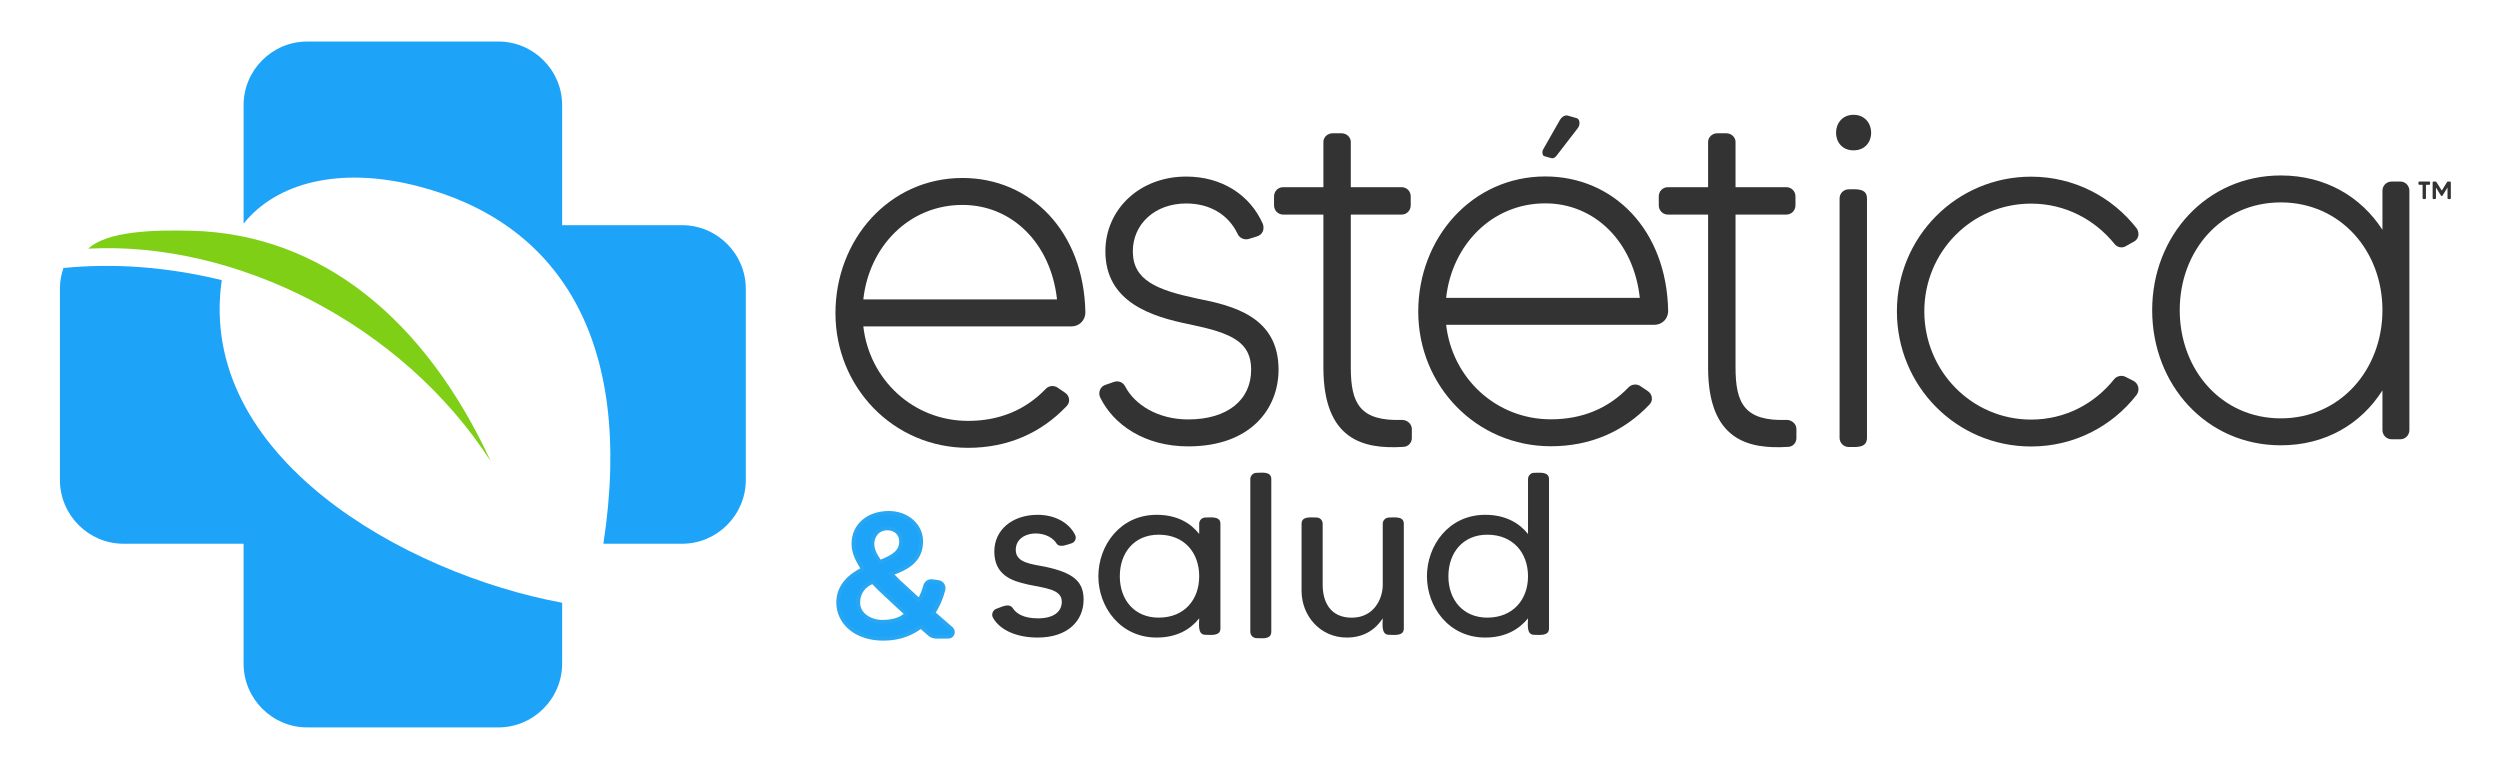 <?xml version="1.0" encoding="UTF-8"?>
<!DOCTYPE svg PUBLIC "-//W3C//DTD SVG 1.1//EN" "http://www.w3.org/Graphics/SVG/1.1/DTD/svg11.dtd">
<!-- Creator: CorelDRAW (Versión de evaluación) -->
<svg xmlns="http://www.w3.org/2000/svg" xml:space="preserve" width="655px" height="203px" version="1.1" style="shape-rendering:geometricPrecision; text-rendering:geometricPrecision; image-rendering:optimizeQuality; fill-rule:evenodd; clip-rule:evenodd"
viewBox="0 0 655 202.96"
 xmlns:xlink="http://www.w3.org/1999/xlink"
 xmlns:xodm="http://www.corel.com/coreldraw/odm/2003">
 <defs>
  <style type="text/css">
   <![CDATA[
    .str0 {stroke:#29A6F2;stroke-miterlimit:22.926}
    .fil0 {fill:none}
    .fil2 {fill:none;fill-rule:nonzero}
    .fil4 {fill:#7FCF17}
    .fil5 {fill:#1DA3F8}
    .fil3 {fill:#333333;fill-rule:nonzero}
    .fil1 {fill:#1DA3F8;fill-rule:nonzero}
   ]]>
  </style>
 </defs>
 <g id="Capa_x0020_1">
  <rect class="fil0" x="-0.1" y="0.83" width="655" height="202.97"/>
  <path class="fil1" d="M244.52 160.56c1.28,-1.91 2.1,-4 2.66,-6.09 0.22,-0.94 -0.41,-1.88 -1.38,-2l-1.62 -0.22c-0.81,-0.09 -1.56,0.41 -1.78,1.22 -0.28,1.09 -0.78,2.46 -1.56,3.81 -1.53,-1.41 -3.12,-2.84 -4.62,-4.25l-0.66 -0.59c-0.62,-0.66 -1.5,-1.56 -2.09,-2.13 4.15,-1.49 7.87,-3.4 7.87,-8.52 0,-4.28 -3.81,-7.43 -8.46,-7.43 -5.31,0 -9.28,3.18 -9.28,8.12 0,2.71 1.47,4.84 2.5,6.62 -3.19,1.56 -6.49,4.24 -6.49,8.74 0,5.18 4.49,9.49 11.83,9.49 4.47,0 7.59,-1.5 9.84,-3.18 0.62,0.59 1.5,1.34 2.21,1.96 0.5,0.47 1.19,0.69 1.88,0.69l3.09 0c1.12,0 1.62,-1.4 0.75,-2.15 -1.34,-1.16 -3,-2.63 -4.69,-4.09l0 0zm-11.99 -22.14c2.19,0 3.56,1.53 3.56,3.37 0,2.53 -1.53,3.84 -5.53,5.43 -0.9,-1.31 -1.99,-2.84 -1.99,-4.74 0,-1.97 1.28,-4.06 3.96,-4.06zm-1.37 24.48c-3.09,0 -6.31,-1.85 -6.31,-5.06 0,-2.66 1.59,-4.56 3.81,-5.4 1,1.09 2.4,2.4 3.59,3.53l0.63 0.56c1.53,1.43 3.06,2.9 4.62,4.28 -1.16,1.21 -3.16,2.09 -6.34,2.09l0 0z"/>
  <path id="_1" class="fil2 str0" d="M244.52 160.56c1.28,-1.91 2.1,-4 2.66,-6.09 0.22,-0.94 -0.41,-1.88 -1.38,-2l-1.62 -0.22c-0.81,-0.09 -1.56,0.41 -1.78,1.22 -0.28,1.09 -0.78,2.46 -1.56,3.81 -1.53,-1.41 -3.12,-2.84 -4.62,-4.25l-0.66 -0.59c-0.62,-0.66 -1.5,-1.56 -2.09,-2.13 4.15,-1.49 7.87,-3.4 7.87,-8.52 0,-4.28 -3.81,-7.43 -8.46,-7.43 -5.31,0 -9.28,3.18 -9.28,8.12 0,2.71 1.47,4.84 2.5,6.62 -3.19,1.56 -6.49,4.24 -6.49,8.74 0,5.18 4.49,9.49 11.83,9.49 4.47,0 7.59,-1.5 9.84,-3.18 0.62,0.59 1.5,1.34 2.21,1.96 0.5,0.47 1.19,0.69 1.88,0.69l3.09 0c1.12,0 1.62,-1.4 0.75,-2.15 -1.34,-1.16 -3,-2.63 -4.69,-4.09l0 0zm-11.99 -22.14c2.19,0 3.56,1.53 3.56,3.37 0,2.53 -1.53,3.84 -5.53,5.43 -0.9,-1.31 -1.99,-2.84 -1.99,-4.74 0,-1.97 1.28,-4.06 3.96,-4.06zm-1.37 24.48c-3.09,0 -6.31,-1.85 -6.31,-5.06 0,-2.66 1.59,-4.56 3.81,-5.4 1,1.09 2.4,2.4 3.59,3.53l0.63 0.56c1.53,1.43 3.06,2.9 4.62,4.28 -1.16,1.21 -3.16,2.09 -6.34,2.09l0 0z"/>
  <path class="fil3" d="M273.84 148.47c-3.52,-0.72 -7.71,-0.97 -7.71,-4.4 0,-5.25 8.21,-5.56 10.62,-1.78 0.78,1.34 2.72,0.4 3.93,0.06 0.97,-0.25 1.47,-1.37 0.97,-2.28 -1.69,-3.34 -5.53,-5.21 -9.74,-5.21 -6.75,0 -11.4,3.99 -11.4,9.61 0,12.15 17.68,6.56 17.68,13.15 0,2.72 -2.25,4.37 -6.25,4.37 -3.87,0 -5.75,-1.34 -6.59,-2.68 -1.03,-1.44 -2.93,-0.29 -4.31,0.18 -0.9,0.32 -1.37,1.41 -0.9,2.31 1.93,3.41 6.43,5.22 11.71,5.22 8.11,0 12.05,-4.56 12.05,-9.93 0,-4.69 -2.56,-7.03 -10.06,-8.62zm40.35 -11.27l0 2.68c-2.25,-2.87 -5.81,-5.02 -11.15,-5.02 -9.59,0 -15.27,8.05 -15.27,16.11 0,7.99 5.68,16.05 15.27,16.05 5.34,0 8.9,-2.19 11.15,-5.03 0,1.44 -0.5,4.31 1.62,4.31 1.41,0 3.94,0.41 3.94,-1.65l0 -27.45c0,-2.06 -2.53,-1.63 -3.94,-1.63 -0.9,0 -1.62,0.72 -1.62,1.63zm-10.62 24.6c-6.34,0 -10.18,-4.65 -10.18,-10.83 0,-6.25 3.84,-10.9 10.18,-10.9 6.81,0 10.62,4.78 10.62,10.9 0,6.06 -3.81,10.83 -10.62,10.83zm60.36 -26.23c-0.9,0 -1.65,0.72 -1.65,1.63l0 15.99c0,3.65 -2.28,8.62 -8.12,8.62 -5.75,0 -7.62,-4.31 -7.62,-8.62l0 -15.99c0,-0.91 -0.72,-1.63 -1.59,-1.63 -1.38,0 -3.94,-0.43 -3.94,1.63l0 17.58c0,6.56 4.9,12.24 11.84,12.24 4.65,0 7.62,-2.25 9.43,-5.03 0,1.44 -0.5,4.31 1.65,4.31 1.37,0 3.87,0.41 3.87,-1.65l0 -27.45c0,-2.06 -2.5,-1.63 -3.87,-1.63zm36.41 -10.05l0 14.36c-2.31,-2.87 -5.9,-5.02 -11.21,-5.02 -9.59,0 -15.27,8.05 -15.27,16.11 0,7.99 5.68,16.05 15.27,16.05 5.31,0 8.9,-2.19 11.21,-5.03 0,1.38 -0.5,4.31 1.56,4.31 1.41,0 3.94,0.41 3.94,-1.65l0 -39.13c0,-2.06 -2.53,-1.66 -3.94,-1.66 -0.84,0 -1.56,0.75 -1.56,1.66l0 0zm-10.68 36.28c-6.31,0 -10.18,-4.65 -10.18,-10.83 0,-6.25 3.87,-10.9 10.18,-10.9 6.78,0 10.68,4.78 10.68,10.9 0,6.06 -3.9,10.83 -10.68,10.83z"/>
  <path class="fil3" d="M327.58 125.52l0 39.97c0,0.94 0.72,1.68 1.63,1.68 1.43,0 3.87,0.44 3.87,-1.68l0 -39.97c0,-2.12 -2.44,-1.66 -3.87,-1.66 -0.91,0 -1.63,0.75 -1.63,1.66z"/>
  <path class="fil3" d="M410.8 30.28c-0.72,-0.22 -1.59,0.25 -2.12,1.16l-4.37 7.68c-0.38,0.68 -0.19,1.65 0.31,1.78l1.78 0.5c0.5,0.15 1,-0.07 1.44,-0.66l5.58 -7.24c0.66,-0.88 0.5,-2.31 -0.31,-2.56l-2.31 -0.66 0 0z"/>
  <path class="fil3" d="M252.17 46.61c-19.17,0 -33.28,16.11 -33.28,35.41 0,19.42 15.17,35.29 34.75,35.29 10.37,0 19.14,-3.88 25.82,-10.93 1.07,-1.06 0.78,-2.81 -0.53,-3.59l-1.99 -1.35c-0.94,-0.53 -2.16,-0.4 -2.94,0.41 -5.34,5.59 -12.24,8.4 -20.36,8.4 -14.39,0 -25.86,-10.8 -27.45,-24.76l54.59 0c1.99,0 3.59,-1.63 3.59,-3.62 -0.38,-21.3 -14.37,-35.26 -32.2,-35.26l0 0zm0 7.06c12.9,0 23.14,9.96 24.77,24.76l-50.75 0c1.47,-13.71 11.87,-24.76 25.98,-24.76l0 0z"/>
  <path class="fil3" d="M313.56 78.18c-10.52,-2.25 -16.76,-4.78 -16.76,-12.36 0,-7.06 5.71,-12.53 13.98,-12.53 6.25,0 11.03,2.94 13.43,7.87 0.41,1.07 1.59,1.72 2.81,1.47l2.25 -0.69c1.47,-0.4 2.12,-1.84 1.59,-3.31 -3.43,-7.74 -10.9,-12.39 -20.08,-12.39 -12.27,0 -21.17,8.65 -21.17,19.58 0,13.42 12.24,17.17 22.23,19.17 10.78,2.25 15.96,4.53 15.96,11.83 0,8 -6.25,13.05 -16.49,13.05 -8.12,0 -14.11,-3.99 -16.51,-8.64 -0.54,-1.07 -1.72,-1.6 -2.94,-1.19l-2.25 0.78c-1.34,0.41 -2,2 -1.34,3.34 3.47,7.06 11.58,12.77 23.04,12.77 16.49,0 23.67,-9.99 23.67,-20.11 0,-13.83 -11.83,-16.77 -21.42,-18.64l0 0z"/>
  <path class="fil3" d="M353.91 96.26l0 -40.06 13.3 0c1.34,0 2.4,-1.06 2.4,-2.41l0 -2.37c0,-1.34 -1.06,-2.4 -2.4,-2.4l-13.3 0 0 -11.87c0,-1.19 -1.07,-2.25 -2.41,-2.25l-2.37 0c-1.34,0 -2.4,1.06 -2.4,2.25l0 11.87 -10.53 0c-1.34,0 -2.4,1.06 -2.4,2.4l0 2.37c0,1.35 1.06,2.41 2.4,2.41l10.53 0 0 40.06c0,19.05 10.52,21.45 20.89,20.8 1.34,0 2.28,-1.1 2.28,-2.28l0 -2.41c0,-1.31 -1.22,-2.37 -2.53,-2.37 -11.06,0.38 -13.46,-4.28 -13.46,-13.74z"/>
  <path class="fil3" d="M404.87 46.21c-19.17,0 -33.29,16.11 -33.29,35.41 0,19.42 15.18,35.28 34.76,35.28 10.36,0 19.14,-3.87 25.82,-10.93 1.06,-1.06 0.78,-2.78 -0.53,-3.59l-2 -1.34c-0.94,-0.53 -2.15,-0.38 -2.93,0.4 -5.34,5.59 -12.25,8.4 -20.36,8.4 -14.4,0 -25.86,-10.8 -27.45,-24.76l54.58 0c2,0 3.59,-1.59 3.59,-3.59 -0.37,-21.3 -14.36,-35.28 -32.19,-35.28l0 0zm0 7.05c12.89,0 23.14,10 24.76,24.76l-50.74 0c1.47,-13.7 11.86,-24.76 25.98,-24.76l0 0z"/>
  <path class="fil3" d="M454.71 96.26l0 -40.06 13.3 0c1.34,0 2.4,-1.06 2.4,-2.41l0 -2.37c0,-1.34 -1.06,-2.4 -2.4,-2.4l-13.3 0 0 -11.87c0,-1.19 -1.07,-2.25 -2.41,-2.25l-2.4 0c-1.31,0 -2.38,1.06 -2.38,2.25l0 11.87 -10.52 0c-1.34,0 -2.4,1.06 -2.4,2.4l0 2.37c0,1.35 1.06,2.41 2.4,2.41l10.52 0 0 40.06c0,19.05 10.5,21.45 20.9,20.8 1.34,0 2.24,-1.1 2.24,-2.28l0 -2.41c0,-1.31 -1.18,-2.37 -2.53,-2.37 -11.02,0.38 -13.42,-4.28 -13.42,-13.74l0 0z"/>
  <path class="fil3" d="M484.37 117.09c1.87,0 4.78,0.37 4.78,-2.41l0 -62.7c0,-2.78 -2.91,-2.4 -4.78,-2.4 -1.34,0 -2.4,1.06 -2.4,2.4l0 62.7c0,1.35 1.06,2.41 2.4,2.41z"/>
  <path class="fil3" d="M485.62 39.37c6.25,0 6.09,-9.31 0,-9.31 -6.03,0 -6.18,9.31 0,9.31z"/>
  <path class="fil3" d="M559.03 99.79l-2.12 -1.06c-0.94,-0.53 -2.28,-0.25 -2.94,0.53 -5.18,6.52 -12.92,10.65 -21.82,10.65 -15.59,0 -27.98,-12.77 -27.98,-28.36 0,-15.58 12.39,-28.22 27.98,-28.22 8.9,0 16.64,4.15 21.82,10.52 0.66,0.94 2,1.22 2.94,0.65l2.12 -1.18c1.34,-0.66 1.59,-2.25 0.81,-3.47 -6.4,-8.24 -16.39,-13.58 -27.69,-13.58 -19.58,0 -35.16,15.86 -35.16,35.28 0,19.58 15.58,35.41 35.16,35.41 11.3,0 21.29,-5.3 27.69,-13.58 0.78,-1.18 0.53,-2.78 -0.81,-3.59l0 0z"/>
  <path class="fil3" d="M628.98 47.55l-2.41 0c-1.31,0 -2.37,1.06 -2.37,2.4l0 10.24c-5.59,-8.65 -14.92,-14.24 -26.63,-14.24 -19.46,0 -33.7,15.84 -33.7,35.29 0,19.58 14.24,35.41 33.7,35.41 11.71,0 21.04,-5.59 26.63,-14.39l0 10.39c0,1.35 1.06,2.41 2.37,2.41l2.41 0c1.18,0 2.28,-1.06 2.28,-2.41l0 -62.7c0,-1.34 -1.1,-2.4 -2.28,-2.4l0 0zm-31.41 62.04c-15.59,0 -26.48,-12.77 -26.48,-28.35 0,-15.58 10.89,-28.23 26.48,-28.23 15.58,0 26.63,12.65 26.63,28.23 0,15.58 -11.05,28.35 -26.63,28.35z"/>
  <path class="fil3" d="M636.47 47.55l-2.62 0c-0.13,0 -0.22,0.12 -0.22,0.25l0 0.34c0,0.13 0.09,0.25 0.22,0.25l0.87 0 0 3.5c0,0.12 0.1,0.25 0.22,0.25l0.44 0c0.12,0 0.22,-0.13 0.22,-0.25l0 -3.5 0.87 0c0.13,0 0.22,-0.12 0.22,-0.25l0 -0.34c0,-0.13 -0.09,-0.25 -0.22,-0.25l0 0z"/>
  <path id="_1_0" class="fil3" d="M641.09 47.74l-1.34 2.18 -1.37 -2.18c-0.06,-0.1 -0.16,-0.19 -0.28,-0.19l-0.53 0c-0.13,0 -0.22,0.12 -0.22,0.25l0 4.09c0,0.12 0.09,0.25 0.22,0.25l0.43 0c0.13,0 0.22,-0.13 0.22,-0.25l0 -2.78 1.31 2.12c0.03,0.03 0.1,0.1 0.16,0.1l0.09 0c0.06,0 0.13,-0.07 0.16,-0.1l1.31 -2.12 0 2.78c0,0.12 0.09,0.25 0.25,0.25l0.4 0c0.13,0 0.22,-0.13 0.22,-0.25l0 -4.09c0,-0.13 -0.09,-0.25 -0.22,-0.25l-0.53 0c-0.09,0 -0.21,0.06 -0.28,0.19l0 0z"/>
  <g id="_1634241614272">
   <path class="fil4" d="M23.13 65.13c4.81,-4.53 16.71,-4.97 27.13,-4.69 34.01,0.88 61.21,23.3 78.35,60.46 -23.29,-36.19 -67.07,-57.83 -105.48,-55.77l0 0z"/>
   <path class="fil5" d="M147.28 157.9l0 15.96c0,9.18 -7.52,16.7 -16.7,16.7l-50.09 0c-9.18,0 -16.67,-7.52 -16.67,-16.7l0 -31.42 -31.45 0c-9.18,0 -16.67,-7.52 -16.67,-16.7l0 -50.09c0,-1.9 0.31,-3.74 0.93,-5.46 13.4,-1.31 27.2,-0.28 41.47,3.18 -6.65,46.19 47.97,76.91 89.18,84.53l0 0z"/>
   <path class="fil5" d="M80.49 10.86l50.09 0c9.18,0 16.7,7.49 16.7,16.67l0 31.45 31.42 0c9.18,0 16.7,7.49 16.7,16.67l0 50.09c0,9.18 -7.52,16.7 -16.7,16.7l-20.61 0c8.3,-54.23 -12.34,-84.4 -48.68,-93.7 -20.52,-5.28 -37.07,-0.85 -45.59,9.83l0 -31.04c0,-9.18 7.49,-16.67 16.67,-16.67l0 0z"/>
  </g>
 </g>
</svg>
